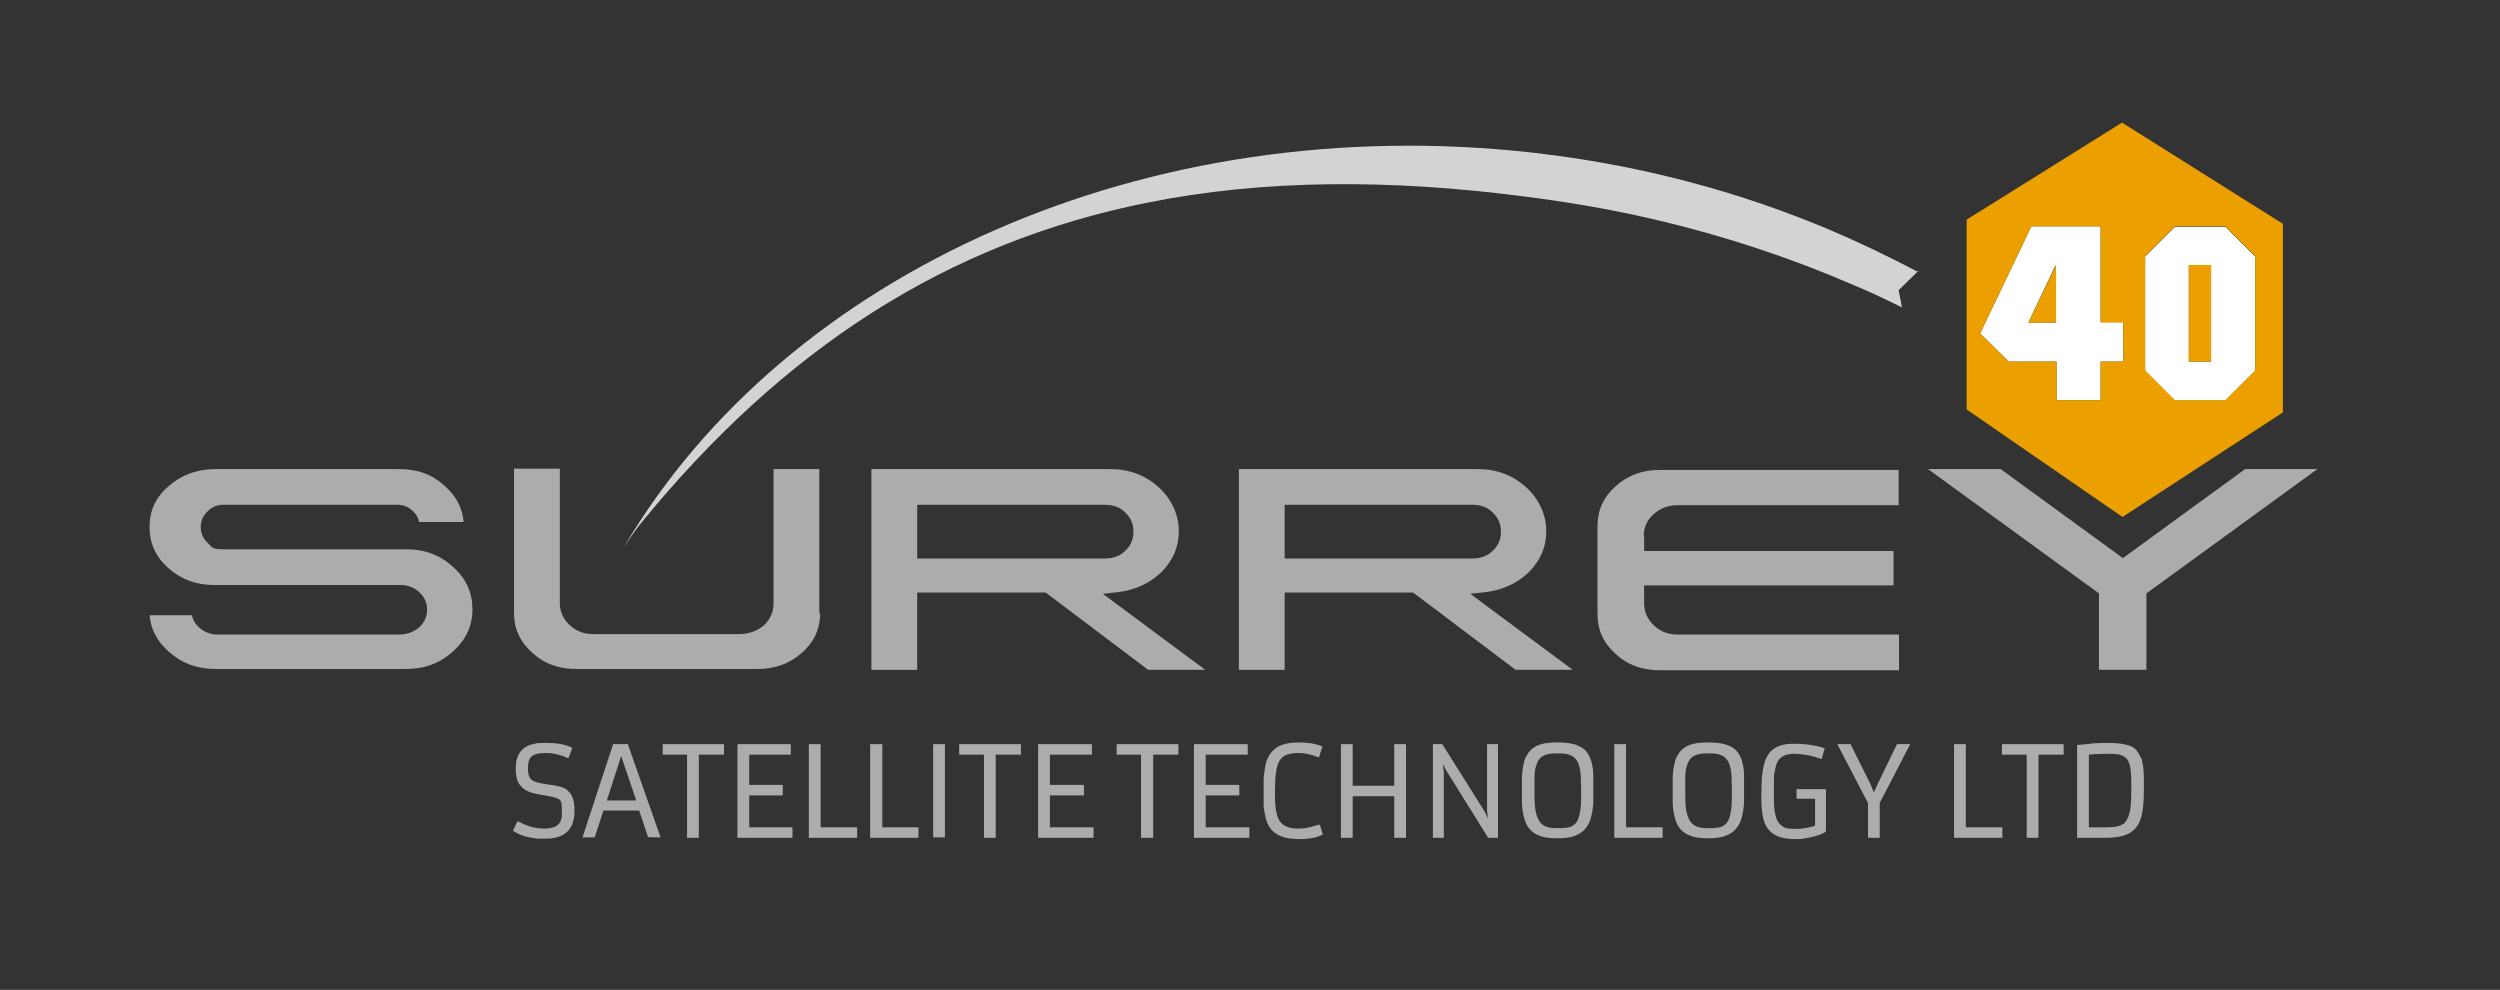 <?xml version="1.0" encoding="UTF-8"?>
<svg id="Layer_1" xmlns="http://www.w3.org/2000/svg" version="1.1" viewBox="0 0 595.3 235.7">
  <rect x="0" y="0" width="595.3" height="235.7" fill="#333333" stroke="none"/>
  <!-- Generator: Adobe Illustrator 29.1.0, SVG Export Plug-In . SVG Version: 2.1.0 Build 142)  -->
  <defs>
    <style>
      .st0 {
        fill: #fff;
      }

      .st1 {
        fill: #eca000;
      }

      .st2 {
        fill: #acacac;
      }

      .st3 {
        fill: #d5d3d2;
      }
    </style>
  </defs>
  <g>
    <path class="st0" d="M500.2,53.9h-16.5l-12.2,25.5,6.8,6.7h11.4v9.2h10.5v-9.2h5.4v-9.4h-5.4v-22.9ZM489.6,76.8h-6.6l6.5-13.7h0v13.7Z"/>
    <path class="st0" d="M529.9,95.4l7.1-7.1v-27.2l-7.1-7.1h-12l-7.1,7.1v27.2l7.1,7.1h12ZM521.2,63.1h5.3v23h-5.3v-23Z"/>
  </g>
  <g>
    <g>
      <path class="st2" d="M135.2,188.2c-.5-.4-1.2-.7-1.9-.9-.7-.2-1.9-.4-3.4-.6-1.5-.2-2.5-.5-3-.8-.8-.4-1.2-1.4-1.2-2.9h0c0-1.4.3-2.3.8-2.8.6-.6,1.8-.9,3.5-.9h.1c1.5,0,3.3.4,5.1,1.2h.2c0,0,.9-2.5.9-2.5h-.2c-1.6-.8-3.6-1.1-6.1-1.1h-.2c-1.1,0-2,0-2.9.3-2.7.6-4.1,2.6-4.1,5.8h0c0,1.7.3,2.9.9,3.8.3.4.7.8,1.1,1.1.4.3.9.5,1.6.8.6.2,1.8.5,3.4.7,1.8.3,2.9.6,3.4,1,.3.2.4.5.5.9,0,.4.1.9.1,1.6v.6c0,.6,0,1.2-.2,1.7-.4,1.4-1.7,2.1-4,2.1s-4.1-.6-6.2-1.7h-.2c0,0-1.1,2.3-1.1,2.3h.2c1,.7,2.3,1.2,3.8,1.5.6.1,1.3.2,1.9.3.6,0,1.3,0,2.1,0s1.6-.1,2.4-.3c2.8-.7,4.3-2.8,4.3-6.3v-.2c0-2.3-.6-3.9-1.7-4.7Z"/>
      <path class="st2" d="M149.6,177.2h-3.6l-7.3,22.2h2.9l2.1-6.4h8.5l2.1,6.3h0c0,.1,3,.1,3,.1l-7.8-22.2ZM151.4,190.6h-6.9l3.1-9.6.3-1,3.6,10.6Z"/>
      <polygon class="st2" points="157.8 177.2 157.8 179.7 163.6 179.7 163.6 199.5 166.4 199.5 166.4 179.7 172.4 179.7 172.4 177.2 157.8 177.2"/>
      <polygon class="st2" points="178.4 197 178.4 189.4 186.4 189.4 186.4 186.9 178.4 186.9 178.4 179.7 188.3 179.7 188.3 177.2 175.6 177.2 175.6 199.5 188.7 199.5 188.7 197 178.4 197"/>
      <polygon class="st2" points="195.4 197 195.4 177.2 192.6 177.2 192.6 199.5 204.1 199.5 204.1 197 195.4 197"/>
      <polygon class="st2" points="210.1 197 210.1 177.2 207.2 177.2 207.2 199.5 218.7 199.5 218.7 197 210.1 197"/>
      <rect class="st2" x="222.2" y="177.2" width="2.8" height="22.2"/>
      <polygon class="st2" points="228.4 177.2 228.4 179.7 234.3 179.7 234.3 199.5 237.1 199.5 237.1 179.7 243.1 179.7 243.1 177.2 228.4 177.2"/>
      <polygon class="st2" points="250 197 250 189.4 258.1 189.4 258.1 186.9 250 186.9 250 179.7 260 179.7 260 177.2 247.2 177.2 247.2 199.5 260.4 199.5 260.4 197 250 197"/>
      <polygon class="st2" points="265.9 177.2 265.9 179.7 271.7 179.7 271.7 199.5 274.6 199.5 274.6 179.7 280.6 179.7 280.6 177.2 265.9 177.2"/>
      <polygon class="st2" points="287.1 197 287.1 189.4 295.1 189.4 295.1 186.9 287.1 186.9 287.1 179.7 297.1 179.7 297.1 177.2 284.3 177.2 284.3 199.5 297.5 199.5 297.5 197 287.1 197"/>
      <path class="st2" d="M313.8,196.4c-1.5.6-3.1.9-4.6.9h-.1c-2.1,0-3.6-.6-4.4-1.8-.7-1.1-1.1-3.1-1.1-6v-1.1c0-3.5.3-5.9,1-7.1.4-.7.9-1.2,1.6-1.5.7-.3,1.7-.5,3-.5s2.9.3,4.7,1h.2c0,0,.8-2.6.8-2.6h-.2c-.3-.2-1-.4-1.9-.6-.9-.2-2.2-.3-3.7-.3-2.4,0-4.3.5-5.5,1.5-.6.5-1.1,1.1-1.5,1.8-.4.7-.7,1.5-.8,2.4-.2.9-.3,1.8-.4,2.9,0,1,0,2.1,0,3.3s0,2.2,0,3.2c.2,2,.6,3.7,1.3,4.9,1.2,2,3.5,3,7,3h.2c.8,0,1.7,0,2.7-.2,1-.1,1.9-.4,2.7-.8h.2c0,0-.7-2.4-.7-2.4h-.2Z"/>
      <polygon class="st2" points="332 177.2 332 187.1 322.1 187.1 322.1 177.2 319.3 177.2 319.3 199.5 322.1 199.5 322.1 189.6 332 189.6 332 199.5 334.8 199.5 334.8 177.2 332 177.2"/>
      <polygon class="st2" points="354.1 177.2 354.1 193 354.3 194.9 353.5 193.2 343.5 177.3 343.4 177.2 341.2 177.2 341.2 199.5 343.8 199.5 343.8 183.9 343.6 182 344.4 183.5 354.3 199.4 354.4 199.5 356.7 199.5 356.7 177.2 354.1 177.2"/>
      <path class="st2" d="M379.4,184.9c0-2.1-.4-3.8-1.1-5.1-1-2-3.4-3-7-3h-.9c-2.3,0-4.1.4-5.3,1.3-.6.4-1.1,1-1.5,1.7-.4.6-.7,1.4-.8,2.2-.2.8-.3,1.8-.4,2.8,0,1,0,2.1,0,3.3s0,2.2,0,3.2c.1,2.1.5,3.8,1.1,5,1.1,2.2,3.4,3.3,6.9,3.3h.9c2.3,0,4.1-.5,5.4-1.5.6-.5,1.1-1.1,1.5-1.8.4-.7.6-1.4.8-2.3.2-.8.3-1.8.4-2.7,0-1,0-2.1,0-3.2s0-2.3,0-3.3ZM370.3,179.4h1.2c2.2,0,3.6.7,4.3,2.3.3.7.5,1.7.6,2.8,0,1.1.1,2.4.1,3.8v1.5c0,2.9-.4,4.9-1.1,6-.4.5-.9.9-1.5,1.1-.7.2-1.5.3-2.5.3h-.9c-1.8,0-3.2-.5-3.9-1.6-.8-1.1-1.2-3.1-1.2-5.8v-1.5c0-1,0-2.2,0-3.5,0-1.3.3-2.4.7-3.3.6-1.4,2-2.1,4.3-2.1Z"/>
      <polygon class="st2" points="387.2 197 387.2 177.2 384.4 177.2 384.4 199.5 395.9 199.5 395.9 197 387.2 197"/>
      <path class="st2" d="M415.3,184.9c0-2.1-.4-3.8-1.1-5.1-1-2-3.4-3-7-3h-.9c-2.3,0-4.1.4-5.3,1.3-.6.4-1.1,1-1.5,1.7-.4.6-.7,1.4-.8,2.2-.2.8-.3,1.8-.4,2.8,0,1,0,2.1,0,3.3s0,2.2,0,3.2c.1,2.1.5,3.8,1.1,5,1.1,2.2,3.4,3.3,6.9,3.3h.9c2.3,0,4.1-.5,5.4-1.5.6-.5,1.1-1.1,1.5-1.8.4-.7.6-1.4.8-2.3.2-.8.3-1.8.4-2.7,0-1,0-2.1,0-3.2s0-2.3,0-3.3ZM406.2,179.4h1.2c2.2,0,3.6.7,4.3,2.3.3.7.5,1.7.6,2.8,0,1.1.1,2.4.1,3.8v1.5c0,2.9-.4,4.9-1.1,6-.4.5-.9.9-1.5,1.1-.7.2-1.5.3-2.5.3h-.9c-1.8,0-3.2-.5-3.9-1.6-.8-1.1-1.2-3.1-1.2-5.8v-1.5c0-1,0-2.2,0-3.5,0-1.3.3-2.4.7-3.3.6-1.4,2-2.1,4.3-2.1Z"/>
      <path class="st2" d="M427.8,187.8v2.4h4.4v6.4c-.4.2-1,.3-1.8.5-.4,0-.9.2-1.3.2-.9.1-2,.1-2.9,0-1,0-1.7-.4-2.3-1-1-.9-1.5-2.9-1.5-5.9v-1.4c0-1,0-2.2,0-3.5,0-1.3.3-2.5.6-3.5.6-1.7,2-2.5,4.1-2.5s4.3.4,6.5,1.2h.2c0,0,.7-2.5.7-2.5l-.9-.3c-1.8-.5-3.9-.8-6.4-.8s-3.9.5-5.1,1.4c-.6.5-1.1,1.1-1.4,1.8-.4.7-.6,1.5-.8,2.4-.2.9-.3,1.9-.4,3,0,1.1-.1,2.6-.1,4.5s.2,3.5.5,4.8c.2.8.5,1.5.9,2.1.4.6.9,1.1,1.5,1.5.6.4,1.3.7,2.2.9.9.2,1.8.3,2.8.3s1.9,0,2.7-.2c2.3-.4,3.9-.9,4.8-1.6h0v-10.1h-7.2Z"/>
      <polygon class="st2" points="451.7 177.2 447.1 186.7 446.2 188.7 445.4 186.7 440.7 177.3 440.6 177.2 437.5 177.2 444.8 191.2 444.8 199.5 447.6 199.5 447.6 191.2 454.7 177.5 454.9 177.2 451.7 177.2"/>
      <polygon class="st2" points="468.1 197 468.1 177.2 465.3 177.2 465.3 199.5 476.8 199.5 476.8 197 468.1 197"/>
      <polygon class="st2" points="476.7 177.2 476.7 179.7 482.6 179.7 482.6 199.5 485.4 199.5 485.4 179.7 491.4 179.7 491.4 177.2 476.7 177.2"/>
      <path class="st2" d="M509.7,180.3c-.3-.7-.6-1.2-1-1.7-.4-.4-.9-.8-1.5-1-.6-.2-1.3-.4-2.1-.5-.8-.1-1.8-.2-3.1-.2s-3,0-5.1.3l-2.3.2v22.1h6.8c2.5,0,4.5-.4,5.8-1.2,1.3-.8,2.2-2,2.7-3.8.4-1.5.6-3.7.6-6.5v-2.2c0-2.4-.2-4.2-.7-5.5ZM505.5,196.2c-.8.6-2.1.8-3.8.8h-4.3v-17.3c2-.2,3.7-.2,5-.2s2.3.1,2.9.4c.6.3,1.1.6,1.4,1.2.5.8.8,2.5.8,4.8v2.2c0,2.5-.1,4.3-.4,5.4-.3,1.3-.8,2.2-1.6,2.8Z"/>
    </g>
    <g>
      <path class="st2" d="M112.5,145.2c0-4-1.4-7.3-4.5-10.1-3.1-2.9-6.8-4.3-11.2-4.3-3.4,0-8.7,0-15.7,0-7.1,0-24.2,0-27.6,0s-2.9-.5-4-1.5c-1.1-1-1.7-2.3-1.7-3.8,0-1.5.6-2.8,1.7-3.8,1.1-1.1,2.5-1.6,4.1-1.5h40.6c1.6-.1,3,.4,4.1,1.5.8.7,1.3,1.5,1.5,2.6h10.6c-.3-3.3-1.7-6.1-4.4-8.5-3-2.8-6.5-4.1-10.9-4.1h-44.2c-4.3.1-7.9,1.5-10.9,4.2-3,2.6-4.4,5.8-4.4,9.6s1.4,7,4.4,9.7c3,2.7,6.6,4.1,10.9,4.1h44.5c1.7,0,3.2.6,4.4,1.7,1.3,1.1,1.9,2.6,1.9,4.2s-.6,3-1.9,4.2c-1.2,1-2.7,1.6-4.4,1.7h-43.6c-1.7,0-3.2-.6-4.4-1.7-.9-.8-1.5-1.8-1.7-2.9h-10.1c.3,3.3,1.8,6.2,4.5,8.6,3.1,2.8,6.8,4.2,11.2,4.2h45.4c4.5,0,8.1-1.4,11.2-4.2,3.1-2.8,4.6-6.1,4.6-10.1Z"/>
      <path class="st2" d="M195.1,146.1v-34.4h-10.9v32c0,2-.8,3.8-2.3,5.2-1.5,1.3-3.4,2-5.6,2.1h-35c-2.2,0-4.1-.7-5.6-2.1-1.6-1.5-2.4-3.3-2.4-5.3v-32h-10.9v34.4c0,3.7,1.4,6.8,4.3,9.4,2.9,2.7,6.4,3.9,10.6,3.9h43.1c4.2,0,7.7-1.3,10.6-3.9,2.9-2.6,4.3-5.7,4.3-9.4Z"/>
      <path class="st2" d="M391.4,127.7c0-2.1.8-3.9,2.4-5.3,1.6-1.4,3.5-2.1,5.6-2.1h51.6c.4,0,.8,0,1.1,0v-8.4h-56.9c-4.2,0-7.6,1.3-10.5,3.9-2.9,2.6-4.3,5.7-4.3,9.4v21.1c0,3.7,1.4,6.8,4.3,9.4,2.9,2.7,6.4,3.9,10.6,3.9h56.9v-8.5c-.4,0-.7,0-1.1,0h-51.7c-2.1,0-4-.7-5.5-2.1-1.6-1.5-2.4-3.3-2.4-5.3v-4.3h59.4v-8.2h-59.4v-3.8Z"/>
      <path class="st2" d="M459.1,111.7h17.3l29.1,21.2,29.1-21.2h17.2l-40.7,29.6v18.2h-11.3v-18.2l-40.7-29.6Z"/>
      <path class="st2" d="M360.9,159.5h13.6l-24.4-18.1,3.6-.4c4.1-.5,7.6-2.1,10.4-4.8,2.7-2.8,4.1-5.9,4.1-9.7s-1.6-7.5-4.7-10.4c-3.2-2.9-7-4.4-11.6-4.4h-56.9v47.8h10.9v-18.4h30.6l24.4,18.4ZM305.9,120.2h44.6c2,0,3.6.5,4.9,1.8,1.3,1.2,2,2.7,2,4.6,0,1.8-.6,3.3-2,4.6-1.2,1.2-2.9,1.8-4.9,1.8h-44.6v-12.8Z"/>
      <path class="st2" d="M273.4,159.5h13.6l-24.4-18.1,3.6-.4c4.1-.5,7.6-2.1,10.4-4.8,2.7-2.8,4.1-5.9,4.1-9.7s-1.6-7.5-4.7-10.4c-3.2-2.9-7-4.4-11.6-4.4h-56.9v47.8h10.9v-18.4h30.6l24.4,18.4ZM218.4,120.2h44.6c2,0,3.6.5,4.9,1.8,1.3,1.2,2,2.7,2,4.6,0,1.8-.6,3.3-2,4.6-1.2,1.2-2.9,1.8-4.9,1.8h-44.6v-12.8Z"/>
    </g>
  </g>
  <g>
    <path class="st3" d="M456.8,64.8c-7-3.7-14.1-7.1-21.4-10.2-20.7-8.7-42.6-14.6-65.2-17.6-1.6-.2-3.2-.4-4.8-.6-92.1-10.5-178.2,28.2-216.9,94,1.2-1.8,2.4-3.6,3.7-5.3,34.4-42.3,73.5-67.4,121.3-76.9,27.1-5.4,57-5.7,90.4-1.3,3.2.4,6.5.9,9.7,1.4,20.5,3.2,40.6,8.7,59.6,16.2,3.6,1.4,7.2,3,10.8,4.5,3,1.3,6,2.8,8.9,4.2l-.8-4.1,4.7-4.6Z"/>
    <g>
      <polygon class="st1" points="483 76.8 489.6 76.8 489.6 63.1 489.6 63.1 483 76.8"/>
      <path class="st1" d="M543.6,53.3l-38.3-24.1-37,23.1v45.2c0,0,0,0,0,0h0s0,0,0,0l37.1,25.6,38.2-24.9h0s0,0,0,0h0s0-43.2,0-43.2v-1.7ZM505.6,86.1h-5.4v9.2h-10.5v-9.2h-11.4l-6.8-6.7,12.2-25.5h16.5v22.9h5.4v9.4ZM537,88.2l-7.1,7.1h-12l-7.1-7.1v-27.2l7.1-7.1h12l7.1,7.1v27.2Z"/>
      <rect class="st1" x="521.2" y="63.1" width="5.3" height="23"/>
    </g>
  </g>
</svg>
